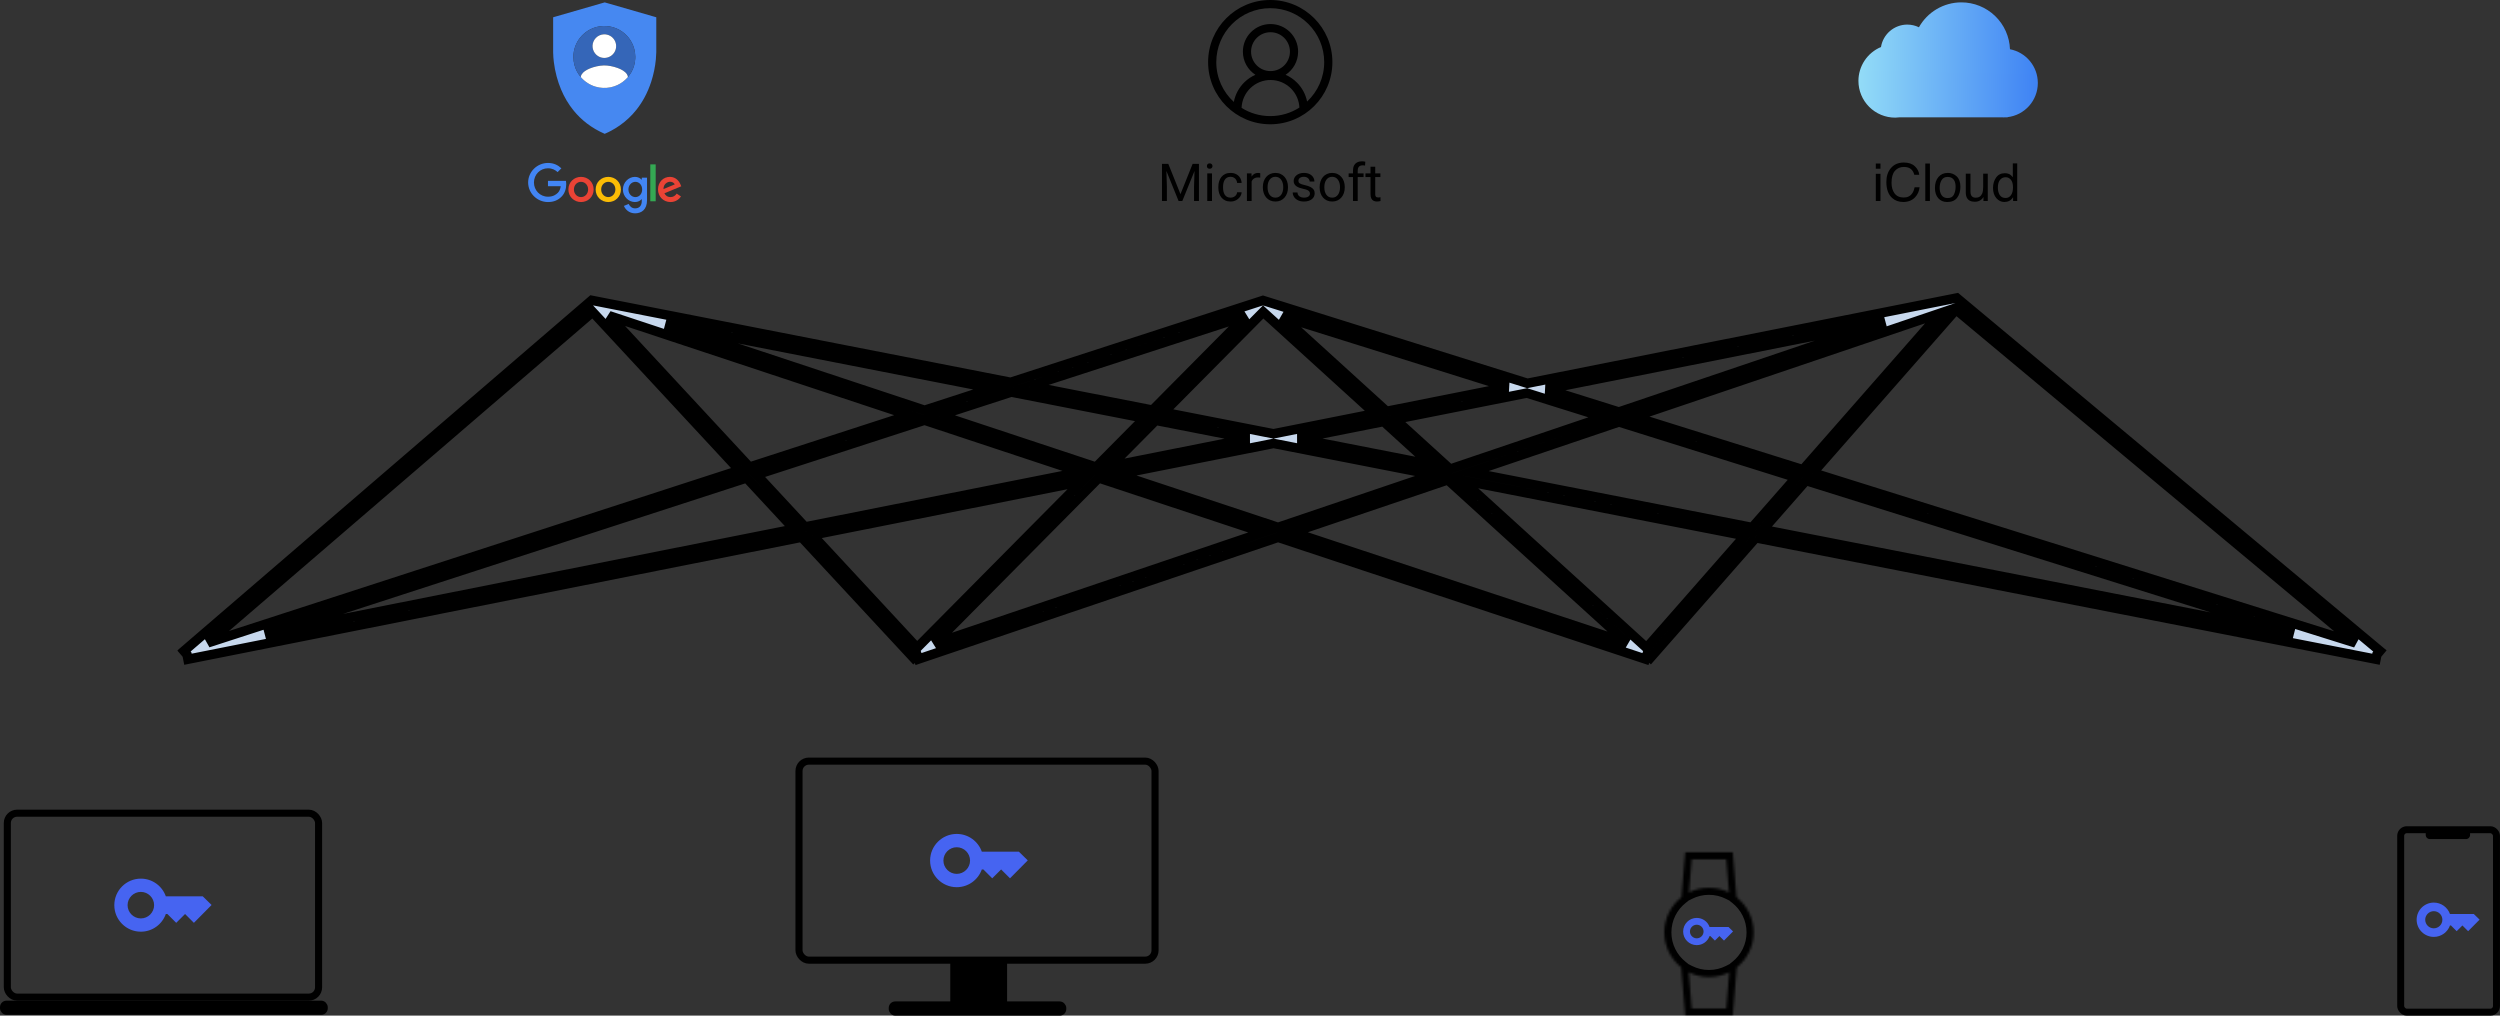 <svg width="1056" height="429" viewBox="0 0 1056 429" fill="none" xmlns="http://www.w3.org/2000/svg">
<rect x="0" y="0" width="1056" height="429" fill="#333333" stroke="none"/>
<path d="M792.336 73.425H794.308V84.909H792.336V73.425ZM792.336 69.083H794.308V71.281H792.336V69.083ZM804.176 68.652C806.18 68.652 807.735 69.18 808.841 70.236C809.947 71.292 810.561 72.491 810.683 73.834H808.593C808.356 72.814 807.882 72.006 807.171 71.41C806.467 70.814 805.476 70.516 804.198 70.516C802.639 70.516 801.379 71.065 800.416 72.164C799.461 73.256 798.983 74.933 798.983 77.195C798.983 79.049 799.414 80.553 800.276 81.71C801.145 82.859 802.438 83.433 804.155 83.433C805.735 83.433 806.938 82.826 807.764 81.612C808.202 80.973 808.529 80.133 808.744 79.091H810.834C810.647 80.758 810.03 82.155 808.981 83.282C807.724 84.64 806.029 85.319 803.896 85.319C802.057 85.319 800.513 84.762 799.263 83.649C797.619 82.176 796.796 79.903 796.796 76.829C796.796 74.495 797.414 72.581 798.649 71.087C799.985 69.464 801.828 68.652 804.176 68.652ZM813.247 69.083H815.187V84.909H813.247V69.083ZM822.685 83.659C823.97 83.659 824.85 83.175 825.324 82.205C825.806 81.228 826.046 80.144 826.046 78.951C826.046 77.874 825.874 76.998 825.529 76.323C824.983 75.26 824.042 74.728 822.706 74.728C821.521 74.728 820.659 75.181 820.121 76.086C819.582 76.991 819.313 78.082 819.313 79.361C819.313 80.589 819.582 81.612 820.121 82.431C820.659 83.25 821.514 83.659 822.685 83.659ZM822.76 73.037C824.247 73.037 825.504 73.532 826.531 74.524C827.558 75.515 828.072 76.973 828.072 78.898C828.072 80.758 827.619 82.295 826.714 83.509C825.809 84.722 824.405 85.329 822.502 85.329C820.914 85.329 819.654 84.794 818.72 83.724C817.787 82.647 817.32 81.203 817.32 79.393C817.32 77.454 817.812 75.91 818.796 74.761C819.78 73.612 821.101 73.037 822.76 73.037ZM832.327 73.371V81.031C832.327 81.62 832.42 82.101 832.607 82.474C832.952 83.164 833.595 83.509 834.536 83.509C835.886 83.509 836.805 82.905 837.294 81.699C837.559 81.052 837.692 80.165 837.692 79.038V73.371H839.631V84.909H837.8L837.821 83.207C837.57 83.645 837.258 84.015 836.884 84.317C836.144 84.92 835.247 85.222 834.191 85.222C832.546 85.222 831.426 84.672 830.829 83.573C830.506 82.984 830.345 82.198 830.345 81.214V73.371H832.327ZM843.898 79.275C843.898 80.51 844.16 81.544 844.684 82.377C845.208 83.211 846.049 83.627 847.205 83.627C848.103 83.627 848.839 83.243 849.414 82.474C849.995 81.699 850.286 80.589 850.286 79.145C850.286 77.687 849.988 76.61 849.392 75.913C848.796 75.21 848.06 74.858 847.184 74.858C846.207 74.858 845.413 75.231 844.803 75.978C844.199 76.725 843.898 77.824 843.898 79.275ZM846.817 73.166C847.701 73.166 848.44 73.353 849.037 73.726C849.381 73.942 849.773 74.319 850.211 74.858V69.029H852.075V84.909H850.329V83.304C849.877 84.015 849.342 84.528 848.724 84.844C848.106 85.161 847.399 85.319 846.602 85.319C845.316 85.319 844.203 84.78 843.262 83.703C842.321 82.618 841.851 81.178 841.851 79.382C841.851 77.702 842.278 76.247 843.133 75.019C843.995 73.784 845.223 73.166 846.817 73.166Z" fill="black"/>
<path d="M828.454 1C824.805 1.007 821.224 1.986 818.079 3.835C814.933 5.684 812.336 8.337 810.555 11.521C809.021 10.775 807.339 10.386 805.633 10.383C802.96 10.39 800.377 11.346 798.343 13.081C796.31 14.816 794.959 17.217 794.531 19.856C791.708 21.038 789.297 23.028 787.601 25.577C785.905 28.125 785 31.118 785 34.179C785.004 38.296 786.643 42.243 789.556 45.152C792.47 48.062 796.419 49.695 800.536 49.693C801.188 49.687 801.839 49.64 802.484 49.552H845.653C845.88 49.569 846.107 49.58 846.334 49.585C846.551 49.579 846.767 49.568 846.983 49.552H848.017V49.476C851.532 49.06 854.773 47.363 857.125 44.706C859.478 42.05 860.779 38.618 860.781 35.062V35.035C860.773 31.657 859.594 28.389 857.446 25.791C855.299 23.193 852.317 21.428 849.015 20.8C848.818 15.48 846.566 10.443 842.731 6.75C838.896 3.057 833.778 0.996 828.454 1V1Z" fill="url(#paint0_linear_256_385)"/>
<path d="M491.478 69.223H493.493L498.631 82.011L503.76 69.223H505.785L499.407 84.909H497.834L491.478 69.223ZM490.821 69.223H492.598L492.889 78.79V84.909H490.821V69.223ZM504.654 69.223H506.431V84.909H504.363V78.79L504.654 69.223ZM511.947 73.252V84.909H509.943V73.252H511.947ZM509.793 70.16C509.793 69.837 509.89 69.564 510.084 69.342C510.285 69.119 510.579 69.008 510.967 69.008C511.348 69.008 511.638 69.119 511.84 69.342C512.048 69.564 512.152 69.837 512.152 70.16C512.152 70.469 512.048 70.735 511.84 70.958C511.638 71.173 511.348 71.281 510.967 71.281C510.579 71.281 510.285 71.173 510.084 70.958C509.89 70.735 509.793 70.469 509.793 70.16ZM519.812 83.487C520.286 83.487 520.724 83.39 521.126 83.196C521.528 83.002 521.859 82.737 522.117 82.399C522.376 82.054 522.523 81.663 522.559 81.225H524.455C524.419 81.914 524.186 82.557 523.755 83.153C523.331 83.742 522.775 84.22 522.085 84.586C521.396 84.945 520.638 85.125 519.812 85.125C518.936 85.125 518.171 84.97 517.517 84.661C516.871 84.353 516.332 83.929 515.901 83.39C515.477 82.852 515.158 82.234 514.942 81.537C514.734 80.833 514.63 80.09 514.63 79.307V78.855C514.63 78.072 514.734 77.332 514.942 76.635C515.158 75.931 515.477 75.31 515.901 74.771C516.332 74.233 516.871 73.809 517.517 73.5C518.171 73.191 518.936 73.037 519.812 73.037C520.724 73.037 521.521 73.224 522.204 73.597C522.886 73.963 523.421 74.466 523.809 75.105C524.204 75.737 524.419 76.456 524.455 77.26H522.559C522.523 76.779 522.387 76.344 522.15 75.957C521.92 75.569 521.604 75.26 521.202 75.03C520.807 74.793 520.343 74.674 519.812 74.674C519.201 74.674 518.688 74.797 518.271 75.041C517.862 75.278 517.535 75.601 517.291 76.01C517.054 76.413 516.882 76.862 516.774 77.357C516.673 77.845 516.623 78.345 516.623 78.855V79.307C516.623 79.817 516.673 80.32 516.774 80.815C516.874 81.311 517.043 81.76 517.28 82.162C517.524 82.564 517.851 82.887 518.261 83.132C518.677 83.369 519.194 83.487 519.812 83.487ZM528.689 75.084V84.909H526.696V73.252H528.635L528.689 75.084ZM532.331 73.188L532.32 75.041C532.155 75.005 531.997 74.983 531.846 74.976C531.702 74.962 531.537 74.955 531.35 74.955C530.891 74.955 530.485 75.026 530.133 75.17C529.781 75.314 529.483 75.515 529.239 75.773C528.994 76.032 528.801 76.341 528.657 76.7C528.52 77.052 528.431 77.44 528.388 77.863L527.827 78.187C527.827 77.483 527.896 76.822 528.032 76.204C528.176 75.587 528.395 75.041 528.689 74.567C528.984 74.085 529.357 73.712 529.81 73.446C530.269 73.173 530.815 73.037 531.447 73.037C531.591 73.037 531.756 73.055 531.943 73.091C532.129 73.12 532.259 73.152 532.331 73.188ZM533.429 79.21V78.962C533.429 78.122 533.552 77.343 533.796 76.624C534.04 75.899 534.392 75.271 534.852 74.739C535.311 74.2 535.868 73.784 536.521 73.489C537.175 73.188 537.908 73.037 538.719 73.037C539.538 73.037 540.274 73.188 540.928 73.489C541.589 73.784 542.149 74.2 542.608 74.739C543.075 75.271 543.431 75.899 543.675 76.624C543.919 77.343 544.041 78.122 544.041 78.962V79.21C544.041 80.05 543.919 80.83 543.675 81.548C543.431 82.266 543.075 82.895 542.608 83.433C542.149 83.965 541.592 84.381 540.939 84.683C540.292 84.977 539.56 85.125 538.741 85.125C537.922 85.125 537.186 84.977 536.532 84.683C535.879 84.381 535.318 83.965 534.852 83.433C534.392 82.895 534.04 82.266 533.796 81.548C533.552 80.83 533.429 80.05 533.429 79.21ZM535.423 78.962V79.21C535.423 79.792 535.491 80.341 535.627 80.858C535.764 81.368 535.968 81.821 536.241 82.216C536.521 82.611 536.87 82.923 537.286 83.153C537.703 83.376 538.188 83.487 538.741 83.487C539.287 83.487 539.764 83.376 540.174 83.153C540.59 82.923 540.935 82.611 541.208 82.216C541.481 81.821 541.686 81.368 541.822 80.858C541.966 80.341 542.037 79.792 542.037 79.21V78.962C542.037 78.388 541.966 77.845 541.822 77.335C541.686 76.818 541.477 76.362 541.197 75.967C540.924 75.565 540.579 75.249 540.163 75.019C539.753 74.789 539.272 74.674 538.719 74.674C538.173 74.674 537.692 74.789 537.276 75.019C536.866 75.249 536.521 75.565 536.241 75.967C535.968 76.362 535.764 76.818 535.627 77.335C535.491 77.845 535.423 78.388 535.423 78.962ZM553.328 81.817C553.328 81.53 553.263 81.264 553.134 81.02C553.012 80.769 552.757 80.542 552.369 80.341C551.988 80.133 551.414 79.953 550.645 79.803C549.999 79.666 549.414 79.504 548.889 79.318C548.372 79.131 547.93 78.905 547.564 78.639C547.205 78.373 546.929 78.061 546.735 77.702C546.541 77.343 546.444 76.922 546.444 76.441C546.444 75.982 546.544 75.547 546.745 75.138C546.954 74.728 547.245 74.366 547.618 74.05C547.999 73.734 548.455 73.486 548.986 73.306C549.518 73.127 550.11 73.037 550.764 73.037C551.698 73.037 552.495 73.202 553.156 73.532C553.816 73.863 554.323 74.305 554.675 74.858C555.027 75.403 555.203 76.01 555.203 76.678H553.209C553.209 76.355 553.112 76.043 552.919 75.741C552.732 75.432 552.455 75.177 552.089 74.976C551.73 74.775 551.288 74.674 550.764 74.674C550.211 74.674 549.762 74.761 549.417 74.933C549.08 75.098 548.832 75.31 548.674 75.569C548.523 75.827 548.448 76.1 548.448 76.387C548.448 76.603 548.484 76.797 548.555 76.969C548.634 77.134 548.771 77.289 548.965 77.432C549.159 77.569 549.432 77.698 549.784 77.82C550.135 77.942 550.584 78.064 551.13 78.187C552.085 78.402 552.872 78.661 553.49 78.962C554.107 79.264 554.567 79.634 554.869 80.072C555.17 80.51 555.321 81.041 555.321 81.666C555.321 82.176 555.213 82.643 554.998 83.067C554.79 83.491 554.484 83.857 554.082 84.166C553.687 84.468 553.213 84.704 552.66 84.877C552.114 85.042 551.5 85.125 550.818 85.125C549.791 85.125 548.922 84.942 548.211 84.575C547.5 84.209 546.961 83.735 546.595 83.153C546.228 82.571 546.045 81.957 546.045 81.311H548.049C548.078 81.857 548.236 82.291 548.523 82.614C548.81 82.93 549.162 83.157 549.579 83.293C549.995 83.422 550.408 83.487 550.818 83.487C551.364 83.487 551.82 83.415 552.186 83.272C552.559 83.128 552.843 82.93 553.037 82.679C553.231 82.428 553.328 82.14 553.328 81.817ZM557.411 79.21V78.962C557.411 78.122 557.533 77.343 557.777 76.624C558.022 75.899 558.373 75.271 558.833 74.739C559.293 74.2 559.849 73.784 560.503 73.489C561.157 73.188 561.889 73.037 562.701 73.037C563.52 73.037 564.256 73.188 564.909 73.489C565.57 73.784 566.13 74.2 566.59 74.739C567.057 75.271 567.412 75.899 567.657 76.624C567.901 77.343 568.023 78.122 568.023 78.962V79.21C568.023 80.05 567.901 80.83 567.657 81.548C567.412 82.266 567.057 82.895 566.59 83.433C566.13 83.965 565.574 84.381 564.92 84.683C564.274 84.977 563.541 85.125 562.722 85.125C561.904 85.125 561.167 84.977 560.514 84.683C559.86 84.381 559.3 83.965 558.833 83.433C558.373 82.895 558.022 82.266 557.777 81.548C557.533 80.83 557.411 80.05 557.411 79.21ZM559.404 78.962V79.21C559.404 79.792 559.472 80.341 559.609 80.858C559.745 81.368 559.95 81.821 560.223 82.216C560.503 82.611 560.851 82.923 561.268 83.153C561.685 83.376 562.169 83.487 562.722 83.487C563.268 83.487 563.746 83.376 564.155 83.153C564.572 82.923 564.917 82.611 565.189 82.216C565.462 81.821 565.667 81.368 565.804 80.858C565.947 80.341 566.019 79.792 566.019 79.21V78.962C566.019 78.388 565.947 77.845 565.804 77.335C565.667 76.818 565.459 76.362 565.179 75.967C564.906 75.565 564.561 75.249 564.144 75.019C563.735 74.789 563.254 74.674 562.701 74.674C562.155 74.674 561.674 74.789 561.257 75.019C560.848 75.249 560.503 75.565 560.223 75.967C559.95 76.362 559.745 76.818 559.609 77.335C559.472 77.845 559.404 78.388 559.404 78.962ZM573.496 84.909H571.503V72.024C571.503 71.184 571.654 70.476 571.955 69.902C572.264 69.32 572.706 68.882 573.28 68.588C573.855 68.286 574.537 68.135 575.327 68.135C575.557 68.135 575.787 68.149 576.017 68.178C576.254 68.207 576.484 68.25 576.706 68.307L576.598 69.934C576.448 69.898 576.275 69.873 576.081 69.859C575.895 69.844 575.708 69.837 575.521 69.837C575.097 69.837 574.731 69.923 574.422 70.096C574.121 70.261 573.891 70.505 573.733 70.828C573.575 71.152 573.496 71.55 573.496 72.024V84.909ZM575.974 73.252V74.782H569.66V73.252H575.974ZM583.073 73.252V74.782H576.771V73.252H583.073ZM578.904 70.419H580.897V82.022C580.897 82.417 580.958 82.715 581.08 82.916C581.202 83.117 581.36 83.25 581.554 83.315C581.748 83.379 581.956 83.412 582.179 83.412C582.344 83.412 582.517 83.397 582.696 83.369C582.883 83.333 583.023 83.304 583.116 83.282L583.127 84.909C582.969 84.96 582.761 85.006 582.502 85.049C582.251 85.1 581.946 85.125 581.587 85.125C581.098 85.125 580.649 85.028 580.24 84.834C579.831 84.64 579.504 84.317 579.26 83.864C579.023 83.404 578.904 82.787 578.904 82.011V70.419Z" fill="black"/>
<path fill-rule="evenodd" clip-rule="evenodd" d="M552.119 42.896C556.564 38.736 559.343 32.817 559.343 26.248C559.343 13.661 549.139 3.457 536.551 3.457C523.964 3.457 513.759 13.661 513.759 26.248C513.759 32.907 516.614 38.898 521.167 43.065C521.775 39.874 523.358 36.926 525.73 34.647C527.071 33.358 528.615 32.329 530.284 31.591C527.098 29.509 524.993 25.91 524.993 21.82C524.993 15.377 530.216 10.154 536.659 10.154C543.102 10.154 548.325 15.377 548.325 21.82C548.325 25.91 546.22 29.508 543.035 31.591C544.83 32.385 546.479 33.514 547.884 34.938C550.056 37.138 551.516 39.909 552.119 42.896ZM548.871 45.427C548.726 42.427 547.481 39.576 545.361 37.428C543.103 35.14 540.034 33.834 536.82 33.791C533.606 33.749 530.504 34.975 528.187 37.203C525.902 39.4 524.56 42.397 524.443 45.562C527.951 47.766 532.102 49.04 536.551 49.04C541.09 49.04 545.318 47.714 548.871 45.427ZM536.551 52.497C551.048 52.497 562.8 40.745 562.8 26.248C562.8 11.752 551.048 0 536.551 0C522.055 0 510.303 11.752 510.303 26.248C510.303 40.745 522.055 52.497 536.551 52.497ZM536.659 30.029C541.193 30.029 544.869 26.354 544.869 21.82C544.869 17.286 541.193 13.61 536.659 13.61C532.125 13.61 528.45 17.286 528.45 21.82C528.45 26.354 532.125 30.029 536.659 30.029Z" fill="black"/>
<g clip-path="url(#clip0_256_385)">
<path d="M250.759 80.028C250.759 83.091 248.363 85.348 245.423 85.348C242.483 85.348 240.087 83.091 240.087 80.028C240.087 76.944 242.483 74.709 245.423 74.709C248.363 74.709 250.759 76.944 250.759 80.028ZM248.423 80.028C248.423 78.115 247.035 76.805 245.423 76.805C243.811 76.805 242.423 78.115 242.423 80.028C242.423 81.923 243.811 83.252 245.423 83.252C247.035 83.252 248.423 81.921 248.423 80.028Z" fill="#EA4335"/>
<path d="M262.272 80.028C262.272 83.091 259.876 85.348 256.936 85.348C253.995 85.348 251.6 83.091 251.6 80.028C251.6 76.947 253.995 74.709 256.936 74.709C259.876 74.709 262.272 76.944 262.272 80.028ZM259.936 80.028C259.936 78.115 258.547 76.805 256.936 76.805C255.324 76.805 253.936 78.115 253.936 80.028C253.936 81.923 255.324 83.252 256.936 83.252C258.547 83.252 259.936 81.921 259.936 80.028Z" fill="#FBBC05"/>
<path d="M273.303 75.03V84.58C273.303 88.508 270.986 90.113 268.247 90.113C265.669 90.113 264.118 88.389 263.532 86.978L265.566 86.132C265.928 86.998 266.816 88.019 268.245 88.019C269.998 88.019 271.084 86.938 271.084 84.902V84.136H271.003C270.48 84.782 269.473 85.345 268.202 85.345C265.542 85.345 263.105 83.028 263.105 80.047C263.105 77.045 265.542 74.709 268.202 74.709C269.47 74.709 270.478 75.273 271.003 75.898H271.084V75.033H273.303V75.03ZM271.25 80.047C271.25 78.174 270 76.805 268.41 76.805C266.799 76.805 265.449 78.174 265.449 80.047C265.449 81.901 266.799 83.252 268.41 83.252C270 83.252 271.25 81.901 271.25 80.047Z" fill="#4285F4"/>
<path d="M276.961 69.433V85.022H274.683V69.433H276.961Z" fill="#34A853"/>
<path d="M285.839 81.779L287.652 82.988C287.067 83.854 285.657 85.346 283.22 85.346C280.198 85.346 277.941 83.01 277.941 80.026C277.941 76.863 280.217 74.707 282.959 74.707C285.719 74.707 287.069 76.904 287.51 78.091L287.753 78.695L280.642 81.64C281.186 82.708 282.033 83.252 283.22 83.252C284.409 83.252 285.234 82.667 285.839 81.779ZM280.258 79.866L285.011 77.892C284.75 77.228 283.963 76.765 283.038 76.765C281.851 76.765 280.198 77.813 280.258 79.866V79.866Z" fill="#EA4335"/>
<path d="M231.463 78.645V76.388H239.068C239.142 76.781 239.181 77.246 239.181 77.75C239.181 79.443 238.718 81.537 237.226 83.029C235.775 84.54 233.921 85.345 231.465 85.345C226.914 85.345 223.086 81.638 223.086 77.086C223.086 72.534 226.914 68.826 231.465 68.826C233.984 68.826 235.777 69.814 237.125 71.102L235.533 72.695C234.566 71.788 233.257 71.083 231.463 71.083C228.139 71.083 225.539 73.762 225.539 77.086C225.539 80.41 228.139 83.089 231.463 83.089C233.619 83.089 234.847 82.223 235.634 81.436C236.272 80.798 236.691 79.887 236.857 78.642L231.463 78.645V78.645Z" fill="#4285F4"/>
</g>
<g clip-path="url(#clip1_256_385)">
<path d="M234.605 7.019C241.545 5.016 248.484 3.009 255.424 1.009C255.959 1.151 256.49 1.315 257.023 1.466C263.754 3.41 270.485 5.353 277.216 7.298V21.991C277.186 23 277.139 24.009 277.041 25.014C276.734 28.228 276.08 31.41 275.087 34.483C274.35 36.759 273.421 38.975 272.289 41.083C271.314 42.894 270.191 44.626 268.919 46.242C266.888 48.827 264.475 51.11 261.78 52.992C260.626 53.804 259.416 54.533 258.176 55.205C257.779 55.408 257.387 55.622 256.982 55.812C256.472 56.063 255.954 56.298 255.434 56.528C255.435 56.532 255.436 56.538 255.437 56.54H255.429C255.43 56.538 255.431 56.532 255.432 56.529C252.743 55.366 250.186 53.888 247.861 52.104C245.779 50.507 243.887 48.662 242.237 46.621C240.081 43.965 238.338 40.982 237.01 37.832C236.246 36.03 235.621 34.171 235.116 32.281C234.589 30.295 234.196 28.273 233.945 26.234C233.779 24.884 233.674 23.526 233.65 22.166V7.297C233.967 7.199 234.287 7.112 234.605 7.019V7.019ZM251.911 11.415C251.034 11.651 250.177 11.969 249.37 12.389C249.023 12.561 248.685 12.75 248.357 12.956C247.648 13.406 246.974 13.914 246.362 14.49C245.935 14.878 245.547 15.307 245.176 15.748C244.712 16.311 244.295 16.913 243.93 17.545C243.167 18.862 242.644 20.316 242.384 21.815C242.258 22.578 242.178 23.353 242.204 24.128C242.204 25.266 242.356 26.404 242.653 27.503C243.12 29.22 243.943 30.839 245.056 32.227C245.141 32.331 245.22 32.445 245.322 32.53C245.335 32.589 245.397 32.626 245.431 32.675C247.051 34.535 249.21 35.919 251.578 36.611C253.617 37.217 255.804 37.304 257.887 36.884C258.863 36.683 259.816 36.373 260.723 35.959C262.334 35.224 263.791 34.154 264.978 32.84C265.064 32.736 265.167 32.643 265.24 32.53C265.272 32.509 265.297 32.479 265.321 32.449C265.863 31.795 266.348 31.093 266.755 30.348C267.718 28.602 268.265 26.631 268.35 24.639C268.353 24.387 268.38 24.135 268.354 23.883C268.34 23.343 268.308 22.803 268.231 22.267C268.098 21.241 267.829 20.233 267.453 19.27C267.133 18.449 266.721 17.666 266.245 16.926C265.328 15.524 264.144 14.296 262.77 13.335C261.201 12.229 259.38 11.483 257.487 11.163C255.638 10.855 253.724 10.935 251.911 11.415V11.415Z" fill="#4688F1"/>
<path d="M251.911 11.415C253.724 10.935 255.638 10.854 257.487 11.163C259.38 11.483 261.201 12.229 262.77 13.335C264.144 14.296 265.328 15.524 266.245 16.926C266.721 17.666 267.133 18.449 267.453 19.269C267.829 20.233 268.098 21.241 268.231 22.267C268.308 22.802 268.34 23.343 268.354 23.883C268.38 24.134 268.353 24.387 268.35 24.639C268.266 26.631 267.718 28.602 266.755 30.348C266.348 31.093 265.863 31.795 265.321 32.449C265.298 32.479 265.272 32.508 265.24 32.53C265.183 32.081 265.015 31.648 264.759 31.275C264.344 30.665 263.761 30.191 263.144 29.797C262.456 29.362 261.711 29.023 260.951 28.735C259.964 28.371 258.945 28.094 257.91 27.901C256.98 27.731 256.036 27.614 255.088 27.63C254.041 27.655 253.002 27.816 251.98 28.038C251.01 28.258 250.052 28.542 249.132 28.922C248.394 29.228 247.674 29.588 247.025 30.056C246.504 30.431 246.022 30.879 245.691 31.434C245.494 31.768 245.351 32.141 245.322 32.53C245.22 32.445 245.141 32.331 245.056 32.227C243.943 30.839 243.121 29.22 242.654 27.503C242.356 26.404 242.204 25.266 242.204 24.128C242.179 23.353 242.258 22.578 242.384 21.815C242.644 20.316 243.167 18.862 243.931 17.545C244.296 16.913 244.712 16.311 245.176 15.748C245.547 15.307 245.935 14.878 246.362 14.489C246.974 13.914 247.648 13.406 248.357 12.956C248.685 12.749 249.023 12.561 249.37 12.389C250.177 11.969 251.034 11.651 251.911 11.415V11.415ZM255.077 14.498C253.807 14.542 252.567 15.101 251.688 16.017C250.864 16.865 250.357 18.013 250.294 19.195C250.273 19.741 250.324 20.292 250.471 20.82C250.784 21.962 251.525 22.98 252.512 23.636C253.308 24.169 254.262 24.465 255.221 24.47C256.19 24.484 257.16 24.204 257.973 23.678C258.65 23.244 259.217 22.642 259.615 21.944C260.056 21.167 260.29 20.267 260.259 19.373C260.24 18.515 260 17.661 259.557 16.925C259.121 16.193 258.494 15.576 257.754 15.152C256.947 14.687 256.007 14.457 255.077 14.498V14.498Z" fill="#3566B8"/>
<path d="M255.076 14.498C256.007 14.458 256.946 14.688 257.753 15.152C258.493 15.576 259.12 16.194 259.556 16.925C259.999 17.662 260.24 18.515 260.258 19.373C260.289 20.267 260.056 21.167 259.614 21.944C259.217 22.642 258.649 23.244 257.972 23.679C257.159 24.204 256.189 24.485 255.221 24.471C254.262 24.465 253.308 24.169 252.511 23.636C251.524 22.981 250.784 21.963 250.471 20.82C250.324 20.293 250.272 19.741 250.293 19.195C250.356 18.014 250.863 16.865 251.687 16.017C252.567 15.101 253.807 14.542 255.076 14.498V14.498ZM251.979 28.038C253.001 27.816 254.041 27.655 255.088 27.631C256.035 27.614 256.979 27.731 257.909 27.902C258.944 28.094 259.963 28.371 260.95 28.736C261.711 29.023 262.455 29.363 263.143 29.797C263.76 30.192 264.344 30.666 264.759 31.275C265.015 31.649 265.182 32.081 265.24 32.531C265.167 32.643 265.063 32.736 264.978 32.84C263.79 34.154 262.333 35.224 260.722 35.959C259.816 36.373 258.863 36.683 257.887 36.884C255.803 37.304 253.616 37.218 251.578 36.611C249.21 35.919 247.051 34.535 245.431 32.675C245.397 32.626 245.334 32.589 245.321 32.53C245.35 32.142 245.493 31.768 245.69 31.434C246.021 30.88 246.503 30.431 247.024 30.057C247.673 29.588 248.394 29.228 249.131 28.922C250.052 28.543 251.009 28.259 251.979 28.038V28.038Z" fill="white"/>
</g>
<rect x="3.094" y="343.494" width="131.474" height="77.689" rx="4.133" stroke="black" stroke-width="2.988"/>
<rect x="0.996" y="423.673" width="136.454" height="3.984" rx="1.741" fill="black" stroke="black" stroke-width="1.992"/>
<g clip-path="url(#clip2_256_385)">
<path d="M85.638 378.604H70.044C68.512 374.253 64.367 371.134 59.492 371.134C53.311 371.134 48.287 376.157 48.287 382.339C48.287 388.52 53.311 393.544 59.492 393.544C64.367 393.544 68.512 390.425 70.044 386.074H70.698L74.433 389.809L78.168 386.074L81.903 389.809L89.373 382.264L85.638 378.604ZM59.492 387.942C56.411 387.942 53.89 385.42 53.89 382.339C53.89 379.258 56.411 376.736 59.492 376.736C62.574 376.736 65.095 379.258 65.095 382.339C65.095 385.42 62.574 387.942 59.492 387.942Z" fill="#4664F1"/>
</g>
<rect x="337.5" y="321.5" width="150.391" height="84.072" rx="4.15" stroke="black" stroke-width="3"/>
<rect x="376.395" y="424" width="73" height="4" rx="1.748" fill="black" stroke="black" stroke-width="2"/>
<rect x="401.395" y="406" width="24" height="20" fill="black"/>
<path d="M430.375 359.75H414.719C413.181 355.381 409.019 352.25 404.125 352.25C397.919 352.25 392.875 357.294 392.875 363.5C392.875 369.706 397.919 374.75 404.125 374.75C409.019 374.75 413.181 371.619 414.719 367.25H415.375L419.125 371L422.875 367.25L426.625 371L434.125 363.425L430.375 359.75ZM404.125 369.125C401.031 369.125 398.5 366.594 398.5 363.5C398.5 360.406 401.031 357.875 404.125 357.875C407.219 357.875 409.75 360.406 409.75 363.5C409.75 366.594 407.219 369.125 404.125 369.125Z" fill="#4664F1"/>
<mask id="path-21-inside-1_256_385" fill="white">
<path fill-rule="evenodd" clip-rule="evenodd" d="M714.585 362.974L713.419 376.968C715.962 375.692 718.833 374.974 721.872 374.974C724.911 374.974 727.782 375.692 730.325 376.968L729.159 362.974H714.585ZM711.825 359.974L710.24 378.983C705.832 382.438 703 387.811 703 393.845C703 399.827 705.783 405.159 710.126 408.617L711.825 429H731.919L733.618 408.617C737.96 405.159 740.743 399.827 740.743 393.845C740.743 387.811 737.911 382.438 733.503 378.983L731.919 359.974H711.825ZM713.307 410.666C715.877 411.977 718.788 412.717 721.872 412.717C724.955 412.717 727.866 411.977 730.436 410.666L729.159 426H714.585L713.307 410.666Z"/>
</mask>
<path d="M713.419 376.968L710.429 376.719L709.985 382.048L714.764 379.649L713.419 376.968ZM714.585 362.974V359.974H711.825L711.595 362.724L714.585 362.974ZM730.325 376.968L728.979 379.649L733.759 382.048L733.314 376.719L730.325 376.968ZM729.159 362.974L732.148 362.724L731.919 359.974H729.159V362.974ZM710.24 378.983L712.091 381.344L713.121 380.537L713.23 379.232L710.24 378.983ZM711.825 359.974V356.974H709.064L708.835 359.724L711.825 359.974ZM710.126 408.617L713.116 408.368L713.008 407.077L711.995 406.27L710.126 408.617ZM711.825 429L708.835 429.249L709.064 432H711.825V429ZM731.919 429V432H734.679L734.909 429.249L731.919 429ZM733.618 408.617L731.749 406.27L730.736 407.077L730.628 408.368L733.618 408.617ZM733.503 378.983L730.514 379.233L730.622 380.537L731.653 381.345L733.503 378.983ZM731.919 359.974L734.909 359.724L734.679 356.974H731.919V359.974ZM713.307 410.666L714.67 407.994L709.87 405.545L710.317 410.915L713.307 410.666ZM730.436 410.666L733.426 410.915L733.874 405.544L729.073 407.994L730.436 410.666ZM729.159 426V429H731.919L732.148 426.249L729.159 426ZM714.585 426L711.595 426.249L711.825 429H714.585V426ZM716.408 377.217L717.575 363.223L711.595 362.724L710.429 376.719L716.408 377.217ZM721.872 371.974C718.355 371.974 715.024 372.806 712.073 374.287L714.764 379.649C716.899 378.578 719.31 377.974 721.872 377.974V371.974ZM731.67 374.287C728.719 372.806 725.388 371.974 721.872 371.974V377.974C724.433 377.974 726.844 378.578 728.979 379.649L731.67 374.287ZM726.169 363.223L727.335 377.217L733.314 376.719L732.148 362.724L726.169 363.223ZM714.585 365.974H729.159V359.974H714.585V365.974ZM713.23 379.232L714.814 360.223L708.835 359.724L707.251 378.734L713.23 379.232ZM706 393.845C706 388.772 708.377 384.255 712.091 381.344L708.39 376.622C703.288 380.621 700 386.85 700 393.845H706ZM711.995 406.27C708.336 403.357 706 398.875 706 393.845H700C700 400.78 703.231 406.962 708.257 410.964L711.995 406.27ZM707.136 408.866L708.835 429.249L714.814 428.751L713.116 408.368L707.136 408.866ZM711.825 432H731.919V426H711.825V432ZM734.909 429.249L736.607 408.866L730.628 408.368L728.929 428.751L734.909 429.249ZM737.743 393.845C737.743 398.875 735.407 403.357 731.749 406.27L735.486 410.964C740.513 406.961 743.743 400.78 743.743 393.845H737.743ZM731.653 381.345C735.366 384.255 737.743 388.772 737.743 393.845H743.743C743.743 386.85 740.456 380.621 735.354 376.622L731.653 381.345ZM728.929 360.223L730.514 379.233L736.493 378.734L734.909 359.724L728.929 360.223ZM711.825 362.974H731.919V356.974H711.825V362.974ZM721.872 409.717C719.273 409.717 716.828 409.095 714.67 407.994L711.944 413.338C714.926 414.86 718.303 415.717 721.872 415.717V409.717ZM729.073 407.994C726.915 409.095 724.47 409.717 721.872 409.717V415.717C725.44 415.717 728.817 414.86 731.8 413.338L729.073 407.994ZM732.148 426.249L733.426 410.915L727.447 410.417L726.169 425.751L732.148 426.249ZM714.585 429H729.159V423H714.585V429ZM710.317 410.915L711.595 426.249L717.575 425.751L716.297 410.417L710.317 410.915Z" fill="black" mask="url(#path-21-inside-1_256_385)"/>
<path d="M730.125 391.557H722.123C721.337 389.324 719.209 387.724 716.708 387.724C713.536 387.724 710.958 390.302 710.958 393.474C710.958 396.646 713.536 399.224 716.708 399.224C719.209 399.224 721.337 397.623 722.123 395.39H722.458L724.375 397.307L726.291 395.39L728.208 397.307L732.041 393.435L730.125 391.557ZM716.708 396.349C715.127 396.349 713.833 395.055 713.833 393.474C713.833 391.892 715.127 390.599 716.708 390.599C718.289 390.599 719.583 391.892 719.583 393.474C719.583 395.055 718.289 396.349 716.708 396.349Z" fill="#4664F1"/>
<rect x="1014.05" y="350.471" width="40.463" height="77.059" rx="2.592" stroke="black" stroke-width="2.941"/>
<path d="M1024.63 350.176H1043.36V352.7C1043.36 353.656 1042.58 354.432 1041.63 354.432H1026.37C1025.41 354.432 1024.63 353.656 1024.63 352.7V350.176Z" fill="black"/>
<path d="M1044.95 386.083H1034.87C1033.87 383.268 1031.19 381.25 1028.04 381.25C1024.04 381.25 1020.79 384.5 1020.79 388.5C1020.79 392.5 1024.04 395.75 1028.04 395.75C1031.19 395.75 1033.87 393.732 1034.87 390.917H1035.29L1037.7 393.333L1040.12 390.917L1042.54 393.333L1047.37 388.452L1044.95 386.083ZM1028.04 392.125C1026.04 392.125 1024.41 390.494 1024.41 388.5C1024.41 386.506 1026.04 384.875 1028.04 384.875C1030.03 384.875 1031.66 386.506 1031.66 388.5C1031.66 390.494 1030.03 392.125 1028.04 392.125Z" fill="#4664F1"/>
<mask id="path-27-outside-2_256_385" maskUnits="userSpaceOnUse" x="74.696" y="122.852" width="934" height="159" fill="black">
<rect fill="white" x="74.696" y="122.852" width="934" height="159"/>
<path fill-rule="evenodd" clip-rule="evenodd" d="M827.282 126.464L826.548 125.852L825.61 126.038L645.164 161.91L534.099 127.092L533.49 126.901L532.883 127.098L426.9 161.493L250.885 127.037L249.932 126.851L249.196 127.484L77.696 274.984L79 276.5L79.39 278.462L338.619 226.928L385.868 277.86L387.334 276.5L387.975 278.394L539.853 226.98L695.038 278.398L695.667 276.5L697.17 277.819L741.618 227.176L1003.62 278.463L1004 276.5L1005.28 274.964L827.282 126.464ZM994.974 271.574L826.217 130.785L765.727 199.706L994.974 271.574ZM761.554 198.398L819.578 132.286L690.284 176.055L761.554 198.398ZM683.855 178.231L758.668 201.685L740.129 222.808L621.039 199.496L683.855 178.231ZM683.807 174.025L796.296 135.944L653.125 164.406L683.807 174.025ZM644.942 166.033L677.378 176.201L613.135 197.949L612.043 197.735L589.34 177.086L644.942 166.033ZM636.982 163.537L541.553 133.62L585.661 173.739L636.982 163.537ZM580.782 174.709L533.572 131.769L491.572 174.153L537.932 183.228L580.782 174.709ZM527.601 185.281L488.189 177.566L468.999 196.931L527.601 185.281ZM472.243 200.364L537.937 187.305L605.506 200.531L539.839 222.762L472.243 200.364ZM463.966 202.01L464.294 201.945L533.548 224.891L394.72 271.888L463.966 202.01ZM456.601 199.396L390.526 177.503L319.582 200.526L340.031 222.569L456.601 199.396ZM343.225 226.012L456.953 203.404L387.381 273.611L343.225 226.012ZM335.425 223.485L315.389 201.887L111.941 267.913L335.425 223.485ZM546.143 224.85L687.348 271.637L611.561 202.705L546.143 224.85ZM548.268 185.251L584.462 178.056L604.467 196.252L548.268 185.251ZM744.671 223.698L762.842 202.994L968.891 267.589L744.671 223.698ZM737.076 226.287L617.753 202.929L695.507 273.651L737.076 226.287ZM281.071 137.022L419.066 164.035L390.539 173.293L281.071 137.022ZM427.148 165.617L396.951 175.417L463 197.302L483.472 176.643L427.148 165.617ZM257.261 133.347L384.114 175.378L316.584 197.294L257.261 133.347ZM250.344 131.772L312.39 198.655L87.853 271.524L250.344 131.772ZM434.982 163.075L486.855 173.229L526.279 133.446L434.982 163.075Z"/>
</mask>
<path fill-rule="evenodd" clip-rule="evenodd" d="M827.282 126.464L826.548 125.852L825.61 126.038L645.164 161.91L534.099 127.092L533.49 126.901L532.883 127.098L426.9 161.493L250.885 127.037L249.932 126.851L249.196 127.484L77.696 274.984L79 276.5L79.39 278.462L338.619 226.928L385.868 277.86L387.334 276.5L387.975 278.394L539.853 226.98L695.038 278.398L695.667 276.5L697.17 277.819L741.618 227.176L1003.62 278.463L1004 276.5L1005.28 274.964L827.282 126.464ZM994.974 271.574L826.217 130.785L765.727 199.706L994.974 271.574ZM761.554 198.398L819.578 132.286L690.284 176.055L761.554 198.398ZM683.855 178.231L758.668 201.685L740.129 222.808L621.039 199.496L683.855 178.231ZM683.807 174.025L796.296 135.944L653.125 164.406L683.807 174.025ZM644.942 166.033L677.378 176.201L613.135 197.949L612.043 197.735L589.34 177.086L644.942 166.033ZM636.982 163.537L541.553 133.62L585.661 173.739L636.982 163.537ZM580.782 174.709L533.572 131.769L491.572 174.153L537.932 183.228L580.782 174.709ZM527.601 185.281L488.189 177.566L468.999 196.931L527.601 185.281ZM472.243 200.364L537.937 187.305L605.506 200.531L539.839 222.762L472.243 200.364ZM463.966 202.01L464.294 201.945L533.548 224.891L394.72 271.888L463.966 202.01ZM456.601 199.396L390.526 177.503L319.582 200.526L340.031 222.569L456.601 199.396ZM343.225 226.012L456.953 203.404L387.381 273.611L343.225 226.012ZM335.425 223.485L315.389 201.887L111.941 267.913L335.425 223.485ZM546.143 224.85L687.348 271.637L611.561 202.705L546.143 224.85ZM548.268 185.251L584.462 178.056L604.467 196.252L548.268 185.251ZM744.671 223.698L762.842 202.994L968.891 267.589L744.671 223.698ZM737.076 226.287L617.753 202.929L695.507 273.651L737.076 226.287ZM281.071 137.022L419.066 164.035L390.539 173.293L281.071 137.022ZM427.148 165.617L396.951 175.417L463 197.302L483.472 176.643L427.148 165.617ZM257.261 133.347L384.114 175.378L316.584 197.294L257.261 133.347ZM250.344 131.772L312.39 198.655L87.853 271.524L250.344 131.772ZM434.982 163.075L486.855 173.229L526.279 133.446L434.982 163.075Z" fill="#C7D8ED"/>
<path d="M826.548 125.852L827.829 124.316L827.095 123.704L826.158 123.89L826.548 125.852ZM827.282 126.464L826 128L826 128L827.282 126.464ZM825.61 126.038L826 128L826 128L825.61 126.038ZM645.164 161.91L644.566 163.819L645.053 163.971L645.554 163.872L645.164 161.91ZM534.099 127.092L534.697 125.183L534.697 125.183L534.099 127.092ZM533.49 126.901L534.088 124.992L533.479 124.801L532.873 124.998L533.49 126.901ZM532.883 127.098L533.5 129L533.5 129L532.883 127.098ZM426.9 161.493L426.515 163.455L427.024 163.555L427.517 163.395L426.9 161.493ZM250.885 127.037L251.269 125.075L251.269 125.075L250.885 127.037ZM249.932 126.851L250.316 124.888L249.364 124.702L248.628 125.334L249.932 126.851ZM249.196 127.484L250.5 129L250.5 129L249.196 127.484ZM77.696 274.984L76.392 273.467L74.876 274.771L76.18 276.288L77.696 274.984ZM79 276.5L80.962 276.11L80.859 275.594L80.517 275.196L79 276.5ZM79.39 278.462L77.429 278.852L77.819 280.813L79.78 280.423L79.39 278.462ZM338.619 226.928L340.085 225.568L339.325 224.749L338.229 224.967L338.619 226.928ZM385.868 277.86L384.401 279.22L385.761 280.687L387.228 279.326L385.868 277.86ZM387.334 276.5L389.228 275.859L388.238 272.933L385.974 275.034L387.334 276.5ZM387.975 278.394L386.081 279.036L386.722 280.93L388.616 280.289L387.975 278.394ZM539.853 226.98L540.482 225.081L539.846 224.871L539.211 225.086L539.853 226.98ZM695.038 278.398L694.409 280.297L696.308 280.926L696.937 279.028L695.038 278.398ZM695.667 276.5L696.986 274.997L694.718 273.006L693.769 275.871L695.667 276.5ZM697.17 277.819L695.851 279.322L697.354 280.642L698.673 279.139L697.17 277.819ZM741.618 227.176L742.003 225.213L740.874 224.992L740.115 225.857L741.618 227.176ZM1003.62 278.463L1003.23 280.426L1005.19 280.81L1005.58 278.847L1003.62 278.463ZM1004 276.5L1002.46 275.219L1002.14 275.613L1002.04 276.116L1004 276.5ZM1005.28 274.964L1006.82 276.245L1008.1 274.71L1006.56 273.429L1005.28 274.964ZM994.974 271.574L994.376 273.483L996.256 270.039L994.974 271.574ZM826.217 130.785L827.498 129.25L826 128L824.714 129.466L826.217 130.785ZM765.727 199.706L764.224 198.387L762.198 200.696L765.129 201.615L765.727 199.706ZM761.554 198.398L760.955 200.306L762.198 200.696L763.057 199.717L761.554 198.398ZM819.578 132.286L821.081 133.605L826 128L818.937 130.391L819.578 132.286ZM690.284 176.055L689.643 174.161L683.831 176.128L689.686 177.963L690.284 176.055ZM758.668 201.685L760.172 203.005L762.198 200.696L759.267 199.777L758.668 201.685ZM683.855 178.231L684.453 176.323L683.831 176.128L683.213 176.337L683.855 178.231ZM740.129 222.808L739.745 224.771L740.874 224.992L741.632 224.128L740.129 222.808ZM621.039 199.496L620.398 197.602L613.273 200.014L620.655 201.459L621.039 199.496ZM683.807 174.025L683.209 175.933L683.831 176.128L684.448 175.919L683.807 174.025ZM796.296 135.944L796.937 137.839L795.906 133.983L796.296 135.944ZM653.125 164.406L652.735 162.444L652.527 166.314L653.125 164.406ZM677.378 176.201L678.019 178.095L683.831 176.128L677.976 174.293L677.378 176.201ZM644.942 166.033L645.541 164.124L645.053 163.971L644.552 164.071L644.942 166.033ZM613.135 197.949L612.751 199.912L613.273 200.014L613.776 199.843L613.135 197.949ZM612.043 197.735L610.697 199.215L611.11 199.59L611.658 199.698L612.043 197.735ZM589.34 177.086L588.95 175.124L585.061 175.898L587.995 178.566L589.34 177.086ZM636.982 163.537L637.371 165.499L637.58 161.628L636.982 163.537ZM541.553 133.62L542.151 131.712L540.207 135.1L541.553 133.62ZM585.661 173.739L584.315 175.219L585.061 175.898L586.051 175.701L585.661 173.739ZM580.782 174.709L581.172 176.671L585.061 175.898L582.128 173.23L580.782 174.709ZM533.572 131.769L534.918 130.289L533.5 129L532.152 130.361L533.572 131.769ZM491.572 174.153L490.151 172.745L487.522 175.398L491.188 176.115L491.572 174.153ZM537.932 183.228L537.547 185.19L537.935 185.266L538.321 185.189L537.932 183.228ZM527.601 185.281L527.991 187.243L527.985 183.319L527.601 185.281ZM488.189 177.566L488.573 175.603L487.522 175.398L486.768 176.158L488.189 177.566ZM468.999 196.931L467.579 195.523L462.976 200.167L469.389 198.893L468.999 196.931ZM537.937 187.305L538.322 185.342L537.934 185.266L537.547 185.343L537.937 187.305ZM472.243 200.364L471.853 198.403L464.422 199.88L471.614 202.263L472.243 200.364ZM605.506 200.531L606.148 202.426L613.273 200.014L605.891 198.569L605.506 200.531ZM539.839 222.762L539.21 224.66L539.846 224.871L540.48 224.656L539.839 222.762ZM464.294 201.945L464.923 200.046L464.422 199.88L463.904 199.983L464.294 201.945ZM463.966 202.01L463.576 200.048L462.976 200.167L462.546 200.602L463.966 202.01ZM533.548 224.891L534.19 226.785L539.846 224.871L534.177 222.993L533.548 224.891ZM394.72 271.888L393.299 270.48L395.361 273.783L394.72 271.888ZM390.526 177.503L391.155 175.604L390.532 175.398L389.909 175.6L390.526 177.503ZM456.601 199.396L456.991 201.357L464.422 199.88L457.23 197.497L456.601 199.396ZM319.582 200.526L318.965 198.624L315.986 199.59L318.116 201.886L319.582 200.526ZM340.031 222.569L338.565 223.929L339.325 224.749L340.421 224.531L340.031 222.569ZM456.953 203.404L458.374 204.812L462.976 200.167L456.563 201.442L456.953 203.404ZM343.225 226.012L342.835 224.051L339.325 224.749L341.759 227.373L343.225 226.012ZM387.381 273.611L385.915 274.971L387.334 276.5L388.802 275.018L387.381 273.611ZM315.389 201.887L316.855 200.527L315.986 199.59L314.771 199.985L315.389 201.887ZM335.425 223.485L335.814 225.447L339.325 224.749L336.891 222.125L335.425 223.485ZM111.941 267.913L111.323 266.01L112.331 269.874L111.941 267.913ZM546.143 224.85L545.502 222.956L539.846 224.871L545.514 226.749L546.143 224.85ZM687.348 271.637L686.719 273.535L688.693 270.157L687.348 271.637ZM611.561 202.705L612.907 201.225L612.036 200.433L610.92 200.81L611.561 202.705ZM584.462 178.056L585.807 176.576L585.061 175.898L584.072 176.094L584.462 178.056ZM548.268 185.251L547.878 183.289L547.884 187.214L548.268 185.251ZM604.467 196.252L604.083 198.215L611.11 199.59L605.813 194.773L604.467 196.252ZM762.842 202.994L763.44 201.085L762.198 200.696L761.339 201.674L762.842 202.994ZM744.671 223.698L743.168 222.378L740.874 224.992L744.287 225.66L744.671 223.698ZM968.891 267.589L968.506 269.552L969.489 265.681L968.891 267.589ZM617.753 202.929L618.137 200.966L611.11 199.59L616.407 204.408L617.753 202.929ZM737.076 226.287L738.58 227.606L740.874 224.992L737.461 224.324L737.076 226.287ZM695.507 273.651L694.161 275.13L695.667 276.5L697.01 274.97L695.507 273.651ZM419.066 164.035L419.683 165.937L427.024 163.555L419.45 162.072L419.066 164.035ZM281.071 137.022L281.455 135.06L280.442 138.921L281.071 137.022ZM390.539 173.293L389.91 175.191L390.532 175.398L391.156 175.195L390.539 173.293ZM396.951 175.417L396.333 173.515L390.532 175.398L396.322 177.316L396.951 175.417ZM427.148 165.617L427.533 163.655L427.024 163.555L426.531 163.715L427.148 165.617ZM463 197.302L462.371 199.201L463.548 199.59L464.421 198.71L463 197.302ZM483.472 176.643L484.893 178.051L487.522 175.398L483.857 174.68L483.472 176.643ZM384.114 175.378L384.731 177.28L390.532 175.398L384.743 173.48L384.114 175.378ZM257.261 133.347L257.89 131.448L255.795 134.707L257.261 133.347ZM316.584 197.294L315.117 198.654L315.986 199.59L317.201 199.196L316.584 197.294ZM312.39 198.655L313.007 200.557L315.986 199.59L313.856 197.295L312.39 198.655ZM250.344 131.772L251.81 130.412L250.5 129L249.04 130.256L250.344 131.772ZM87.853 271.524L86.549 270.008L88.47 273.427L87.853 271.524ZM486.855 173.229L486.471 175.192L487.522 175.398L488.276 174.637L486.855 173.229ZM434.982 163.075L434.365 161.173L427.024 163.555L434.598 165.038L434.982 163.075ZM526.279 133.446L527.699 134.854L525.661 131.544L526.279 133.446ZM825.267 127.388L826 128L828.563 124.929L827.829 124.316L825.267 127.388ZM826 128L826.938 127.814L826.158 123.89L825.221 124.077L826 128ZM645.554 163.872L826 128L825.221 124.077L644.774 159.949L645.554 163.872ZM645.763 160.002L534.697 125.183L533.5 129L644.566 163.819L645.763 160.002ZM534.697 125.183L534.088 124.992L532.892 128.809L533.5 129L534.697 125.183ZM532.873 124.998L532.266 125.195L533.5 129L534.107 128.803L532.873 124.998ZM532.266 125.195L426.282 159.59L427.517 163.395L533.5 129L532.266 125.195ZM427.284 159.53L251.269 125.075L250.5 129L426.515 163.455L427.284 159.53ZM251.269 125.075L250.316 124.888L249.548 128.814L250.5 129L251.269 125.075ZM248.628 125.334L247.892 125.967L250.5 129L251.236 128.367L248.628 125.334ZM247.892 125.967L76.392 273.467L79 276.5L250.5 129L247.892 125.967ZM76.18 276.288L77.484 277.804L80.517 275.196L79.213 273.68L76.18 276.288ZM81.352 278.072L80.962 276.11L77.039 276.89L77.429 278.852L81.352 278.072ZM338.229 224.967L79 276.5L79.78 280.423L339.009 228.89L338.229 224.967ZM337.153 228.288L384.401 279.22L387.334 276.5L340.085 225.568L337.153 228.288ZM387.228 279.326L388.694 277.966L385.974 275.034L384.507 276.394L387.228 279.326ZM389.869 277.753L389.228 275.859L385.439 277.141L386.081 279.036L389.869 277.753ZM539.211 225.086L387.334 276.5L388.616 280.289L540.494 228.874L539.211 225.086ZM539.224 228.878L694.409 280.297L695.667 276.5L540.482 225.081L539.224 228.878ZM696.937 279.028L697.566 277.129L693.769 275.871L693.14 277.769L696.937 279.028ZM698.49 276.316L696.986 274.997L694.348 278.003L695.851 279.322L698.49 276.316ZM740.115 225.857L695.667 276.5L698.673 279.139L743.121 228.495L740.115 225.857ZM741.234 229.139L1003.23 280.426L1004 276.5L742.003 225.213L741.234 229.139ZM1005.58 278.847L1005.96 276.884L1002.04 276.116L1001.65 278.079L1005.58 278.847ZM1003.75 273.683L1002.46 275.219L1005.54 277.781L1006.82 276.245L1003.75 273.683ZM826 128L1004 276.5L1006.56 273.429L828.563 124.929L826 128ZM996.256 270.039L827.498 129.25L824.936 132.321L993.693 273.11L996.256 270.039ZM824.714 129.466L764.224 198.387L767.231 201.026L827.72 132.105L824.714 129.466ZM995.573 269.666L766.326 197.798L765.129 201.615L994.376 273.483L995.573 269.666ZM763.057 199.717L821.081 133.605L818.075 130.966L760.05 197.079L763.057 199.717ZM818.937 130.391L689.643 174.161L690.925 177.949L820.219 134.18L818.937 130.391ZM762.152 196.489L690.882 174.147L689.686 177.963L760.955 200.306L762.152 196.489ZM759.267 199.777L684.453 176.323L683.256 180.14L758.07 203.594L759.267 199.777ZM741.632 224.128L760.172 203.005L757.165 200.366L738.626 221.489L741.632 224.128ZM620.655 201.459L739.745 224.771L740.513 220.846L621.423 197.533L620.655 201.459ZM683.213 176.337L620.398 197.602L621.68 201.391L684.496 180.126L683.213 176.337ZM684.448 175.919L796.937 137.839L795.655 134.05L683.166 172.13L684.448 175.919ZM795.906 133.983L652.735 162.444L653.515 166.368L796.686 137.906L795.906 133.983ZM684.405 172.116L653.723 162.497L652.527 166.314L683.209 175.933L684.405 172.116ZM677.976 174.293L645.541 164.124L644.344 167.941L676.78 178.109L677.976 174.293ZM613.776 199.843L678.019 178.095L676.737 174.307L612.494 196.055L613.776 199.843ZM611.658 199.698L612.751 199.912L613.519 195.986L612.427 195.772L611.658 199.698ZM587.995 178.566L610.697 199.215L613.388 196.256L590.686 175.606L587.995 178.566ZM644.552 164.071L588.95 175.124L589.73 179.048L645.332 167.994L644.552 164.071ZM637.58 161.628L542.151 131.712L540.954 135.529L636.383 165.445L637.58 161.628ZM540.207 135.1L584.315 175.219L587.006 172.26L542.898 132.141L540.207 135.1ZM586.051 175.701L637.371 165.499L636.592 161.575L585.271 171.778L586.051 175.701ZM582.128 173.23L534.918 130.289L532.227 133.248L579.436 176.189L582.128 173.23ZM532.152 130.361L490.151 172.745L492.992 175.56L534.993 133.177L532.152 130.361ZM491.188 176.115L537.547 185.19L538.316 181.265L491.956 172.19L491.188 176.115ZM538.321 185.189L581.172 176.671L580.392 172.747L537.542 181.266L538.321 185.189ZM527.985 183.319L488.573 175.603L487.805 179.529L527.217 187.244L527.985 183.319ZM486.768 176.158L467.579 195.523L470.42 198.339L489.609 178.974L486.768 176.158ZM469.389 198.893L527.991 187.243L527.211 183.32L468.609 194.969L469.389 198.893ZM537.547 185.343L471.853 198.403L472.633 202.326L538.327 189.266L537.547 185.343ZM605.891 198.569L538.322 185.342L537.553 189.267L605.122 202.494L605.891 198.569ZM540.48 224.656L606.148 202.426L604.865 198.637L539.198 220.867L540.48 224.656ZM471.614 202.263L539.21 224.66L540.468 220.863L472.872 198.466L471.614 202.263ZM463.904 199.983L463.576 200.048L464.356 203.971L464.684 203.906L463.904 199.983ZM463.665 203.843L532.919 226.79L534.177 222.993L464.923 200.046L463.665 203.843ZM395.361 273.783L534.19 226.785L532.907 222.997L394.078 269.994L395.361 273.783ZM396.14 273.296L465.387 203.418L462.546 200.602L393.299 270.48L396.14 273.296ZM389.897 179.401L455.972 201.294L457.23 197.497L391.155 175.604L389.897 179.401ZM320.199 202.428L391.143 179.405L389.909 175.6L318.965 198.624L320.199 202.428ZM341.497 221.209L321.048 199.166L318.116 201.886L338.565 223.929L341.497 221.209ZM340.421 224.531L456.991 201.357L456.211 197.434L339.641 220.608L340.421 224.531ZM456.563 201.442L342.835 224.051L343.615 227.974L457.343 205.366L456.563 201.442ZM455.533 201.996L385.961 272.203L388.802 275.018L458.374 204.812L455.533 201.996ZM388.848 272.25L344.692 224.652L341.759 227.373L385.915 274.971L388.848 272.25ZM313.922 203.247L333.958 224.845L336.891 222.125L316.855 200.527L313.922 203.247ZM112.558 269.815L316.006 203.789L314.771 199.985L111.323 266.01L112.558 269.815ZM112.331 269.874L335.814 225.447L335.035 221.523L111.551 265.951L112.331 269.874ZM545.514 226.749L686.719 273.535L687.977 269.738L546.772 222.952L545.514 226.749ZM688.693 270.157L612.907 201.225L610.216 204.184L686.002 273.116L688.693 270.157ZM610.92 200.81L545.502 222.956L546.785 226.745L612.203 204.599L610.92 200.81ZM584.072 176.094L547.878 183.289L548.658 187.213L584.852 180.017L584.072 176.094ZM605.813 194.773L585.807 176.576L583.116 179.535L603.122 197.732L605.813 194.773ZM547.884 187.214L604.083 198.215L604.852 194.289L548.652 183.288L547.884 187.214ZM761.339 201.674L743.168 222.378L746.174 225.017L764.345 204.313L761.339 201.674ZM969.489 265.681L763.44 201.085L762.244 204.902L968.292 269.498L969.489 265.681ZM744.287 225.66L968.506 269.552L969.275 265.626L745.055 221.735L744.287 225.66ZM617.368 204.891L736.692 228.25L737.461 224.324L618.137 200.966L617.368 204.891ZM696.853 272.171L619.098 201.449L616.407 204.408L694.161 275.13L696.853 272.171ZM697.01 274.97L738.58 227.606L735.573 224.967L694.004 272.331L697.01 274.97ZM419.45 162.072L281.455 135.06L280.687 138.985L418.681 165.998L419.45 162.072ZM391.156 175.195L419.683 165.937L418.448 162.133L389.922 171.391L391.156 175.195ZM280.442 138.921L389.91 175.191L391.168 171.394L281.7 135.124L280.442 138.921ZM397.568 177.32L427.766 167.52L426.531 163.715L396.333 173.515L397.568 177.32ZM463.629 195.404L397.58 173.519L396.322 177.316L462.371 199.201L463.629 195.404ZM482.052 175.235L461.58 195.894L464.421 198.71L484.893 178.051L482.052 175.235ZM426.764 167.58L483.088 178.606L483.857 174.68L427.533 163.655L426.764 167.58ZM384.743 173.48L257.89 131.448L256.632 135.245L383.485 177.277L384.743 173.48ZM317.201 199.196L384.731 177.28L383.497 173.476L315.966 195.392L317.201 199.196ZM255.795 134.707L315.117 198.654L318.05 195.934L258.727 131.987L255.795 134.707ZM313.856 197.295L251.81 130.412L248.878 133.133L310.924 200.015L313.856 197.295ZM88.47 273.427L313.007 200.557L311.773 196.752L87.235 269.622L88.47 273.427ZM249.04 130.256L86.549 270.008L89.157 273.041L251.648 133.289L249.04 130.256ZM487.24 171.267L435.367 161.112L434.598 165.038L486.471 175.192L487.24 171.267ZM524.858 132.039L485.435 171.821L488.276 174.637L527.699 134.854L524.858 132.039ZM435.6 164.977L526.896 135.349L525.661 131.544L434.365 161.173L435.6 164.977Z" fill="black" mask="url(#path-27-outside-2_256_385)"/>
<defs>
<linearGradient id="paint0_linear_256_385" x1="861.012" y1="35.102" x2="784.972" y2="34.053" gradientUnits="userSpaceOnUse">
<stop stop-color="#3E82F4"/>
<stop offset="1" stop-color="#93DCF7"/>
</linearGradient>
<clipPath id="clip0_256_385">
<rect width="65.233" height="22.064" fill="white" transform="translate(223 68.713)"/>
</clipPath>
<clipPath id="clip1_256_385">
<rect width="43.566" height="55.54" fill="white" transform="translate(233.651 1)"/>
</clipPath>
<clipPath id="clip2_256_385">
<rect width="44.821" height="44.821" fill="white" transform="translate(46.42 359.928)"/>
</clipPath>
</defs>
</svg>

